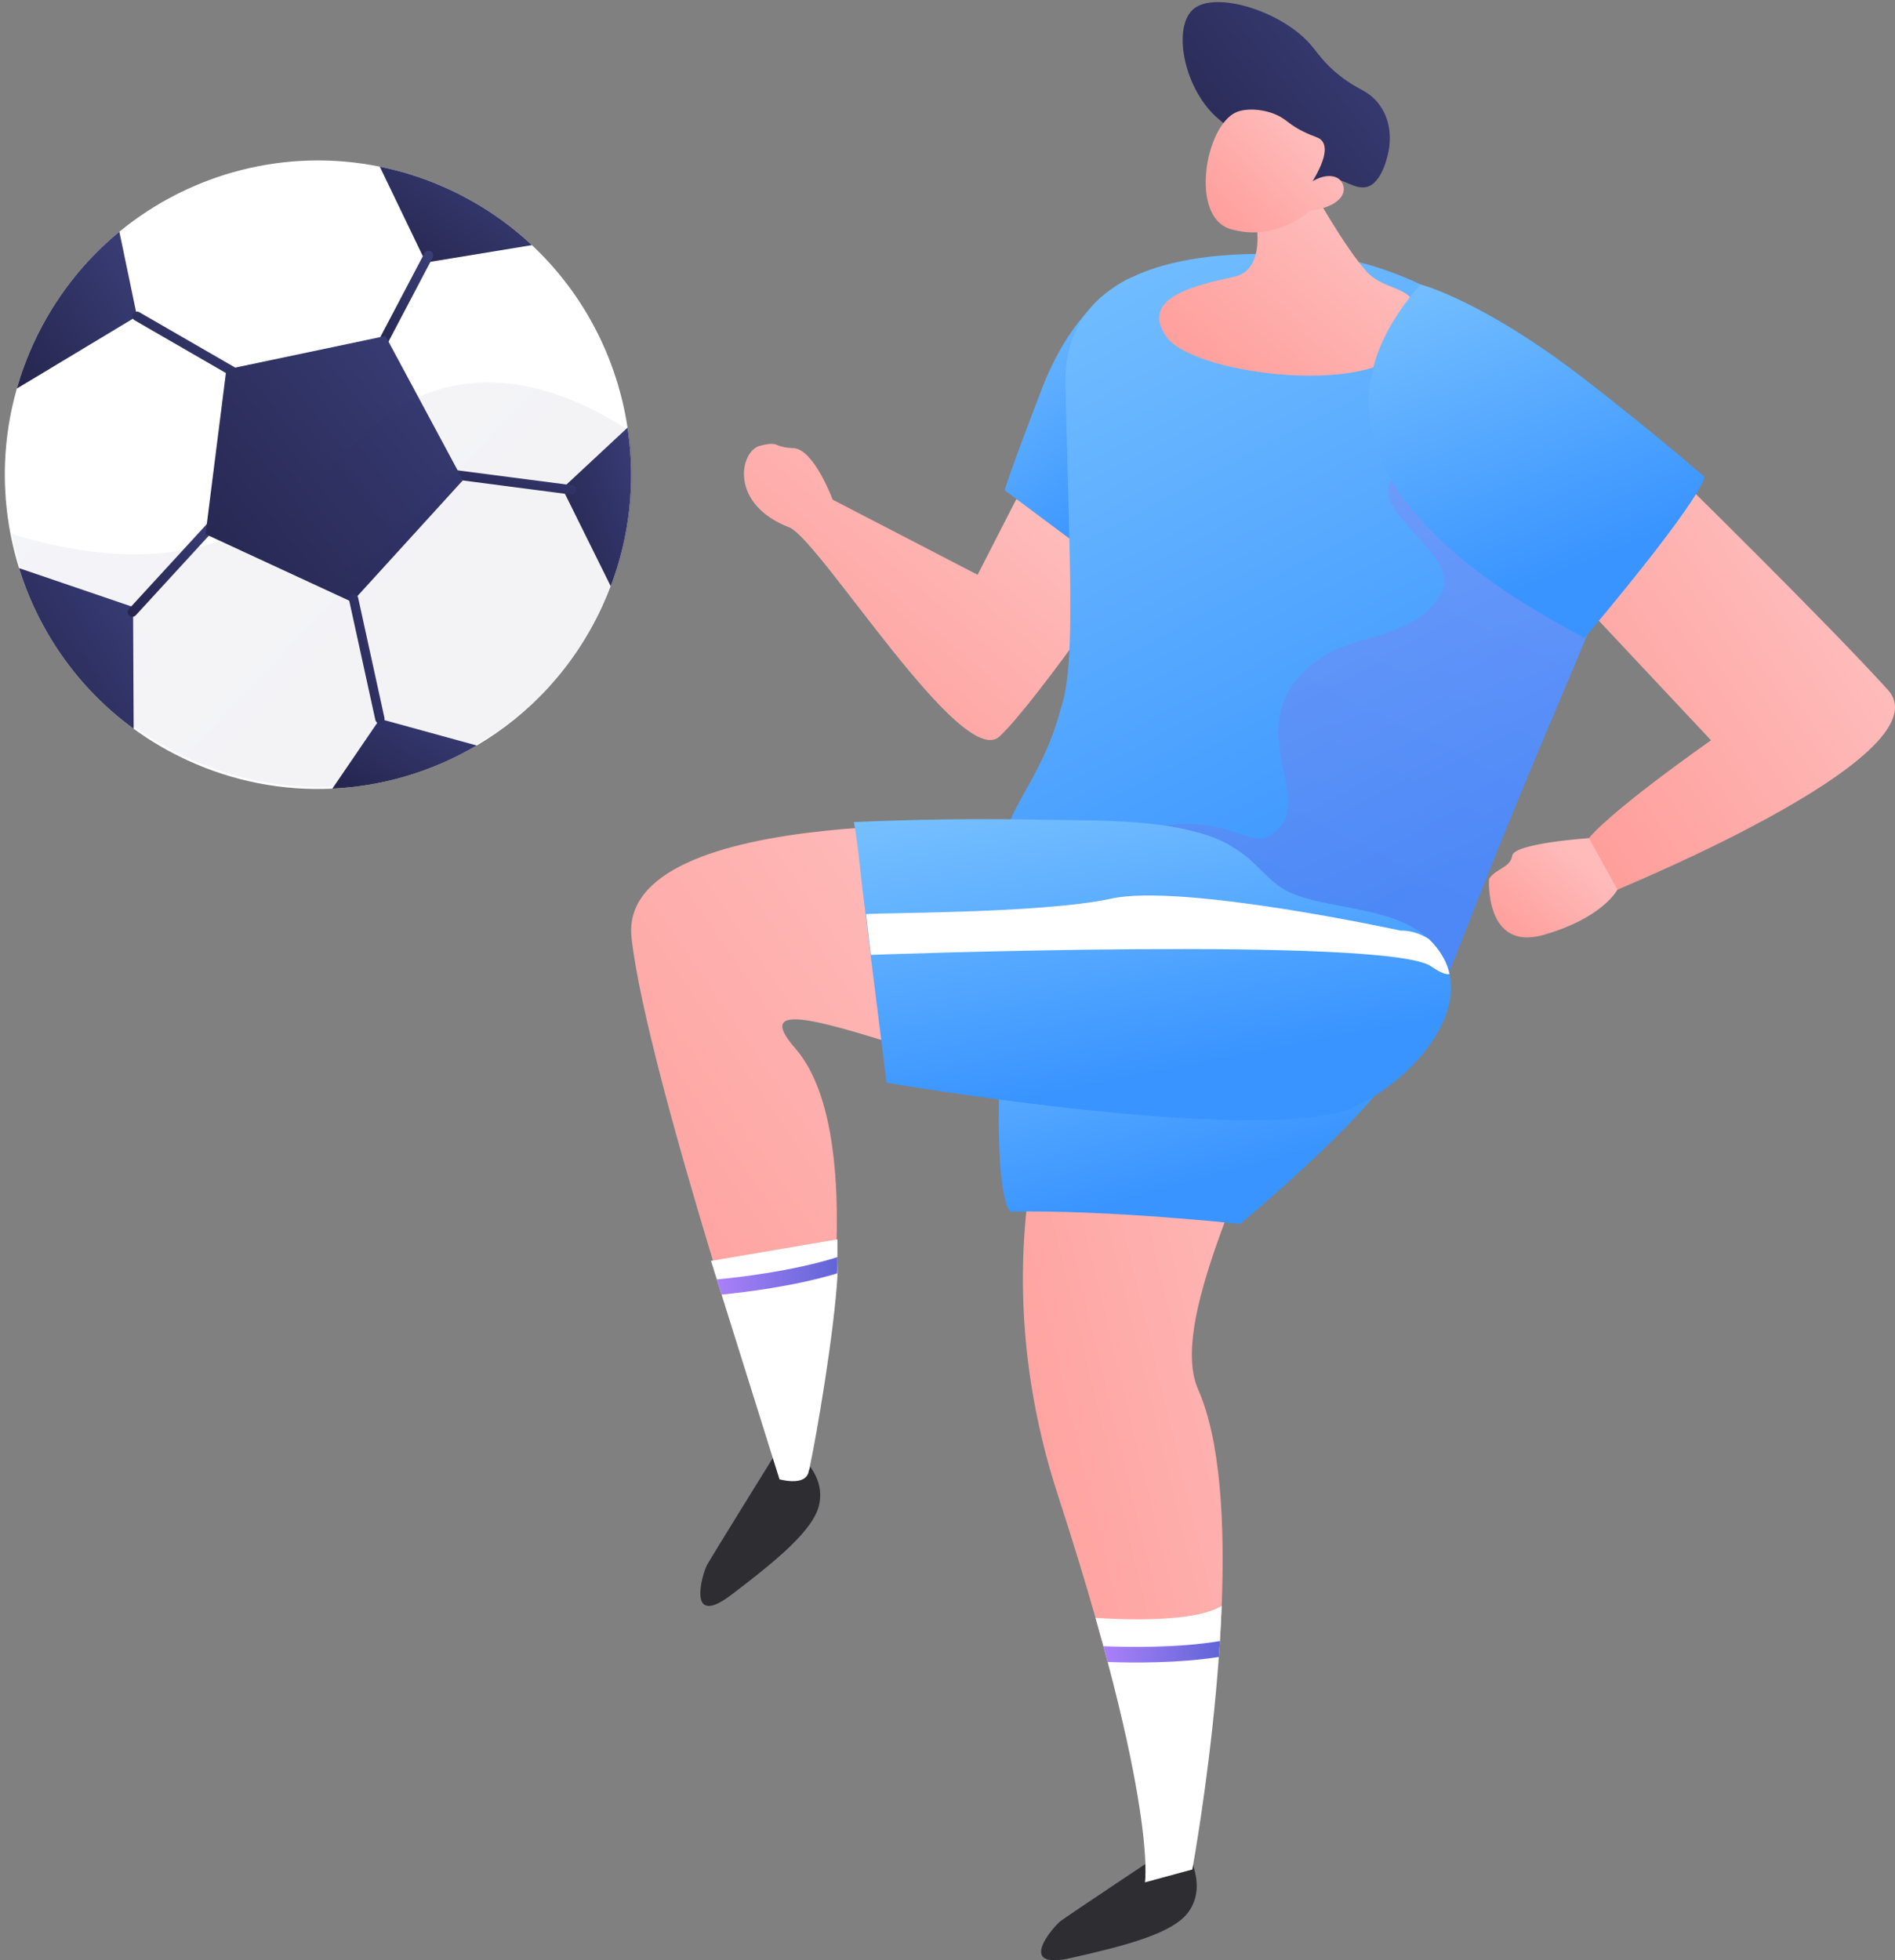 <svg width="293" height="303" viewBox="0 0 293 303" fill="none" xmlns="http://www.w3.org/2000/svg">
<rect x="0" y="0" width="293" height="303" fill="#808080" stroke="none"/>
<path d="M185.262 214.799C188.729 222.636 189.391 235.441 188.892 248.224C188.82 250.044 188.729 251.861 188.619 253.663C188.566 254.489 186.849 254.999 186.791 255.816C185.689 271.034 183.676 284.006 183.106 287.25C183.024 287.725 184.352 288.971 184.352 288.971L177.028 290.96C177.028 290.96 177.162 290.143 177.095 288.125C176.961 283.964 178.682 274.661 173.965 256.877C173.754 256.084 170.84 255.287 170.609 254.46C170.225 253.048 169.818 251.587 169.388 250.073C167.798 244.499 165.886 238.219 163.587 231.165C148.13 183.758 170.605 149.248 170.605 149.248L194.196 112.7C233.305 122.56 176.262 194.445 185.263 214.799H185.262Z" fill="url(#paint0_linear_2285_4382)"/>
<path d="M184.491 288.249C184.496 288.342 184.553 288.539 184.628 288.817C184.967 290.064 185.671 292.95 183.713 295.597C181.319 298.836 174.192 300.717 165.57 302.654C156.946 304.592 162.891 297.773 164.017 296.922C165.142 296.071 180.852 285.622 180.852 285.622L184.491 288.249Z" fill="url(#paint1_linear_2285_4382)"/>
<path d="M188.892 248.223C188.82 250.044 188.73 251.86 188.619 253.662C188.566 254.488 188.51 255.305 188.451 256.123C187.349 271.341 185.05 285.002 184.481 288.245C184.399 288.72 184.351 288.971 184.351 288.971L177.027 290.961C177.027 290.961 177.161 290.144 177.094 288.126C176.96 283.965 175.982 274.68 171.265 256.897C171.054 256.104 170.839 255.287 170.608 254.461C170.224 253.048 169.817 251.588 169.387 250.074C173.588 250.357 184.729 250.823 188.891 248.224L188.892 248.223Z" fill="white"/>
<path d="M188.619 253.662C188.566 254.488 188.51 255.305 188.451 256.123C182.218 257.098 175.259 257.041 171.264 256.897C171.054 256.104 170.838 255.287 170.607 254.461C174.45 254.62 182.113 254.749 188.617 253.663L188.619 253.662Z" fill="url(#paint2_linear_2285_4382)"/>
<path d="M160.435 128.027C158.685 127.573 95.294 123.893 97.65 144.983C100.005 166.072 120.682 227.7 120.682 227.7L124.422 229.314C124.422 229.314 136.54 177.576 122.943 162.023C109.346 146.471 169.808 177.416 177.026 167.172C184.244 156.928 171.604 130.928 160.435 128.028V128.027Z" fill="url(#paint3_linear_2285_4382)"/>
<path d="M124.336 225.52C124.379 225.604 124.513 225.759 124.698 225.981C125.521 226.974 127.356 229.306 126.671 232.53C125.834 236.473 120.129 241.154 113.085 246.507C106.042 251.86 108.628 243.182 109.3 241.939C109.972 240.696 119.94 224.647 119.94 224.647L124.337 225.522L124.336 225.52Z" fill="url(#paint4_linear_2285_4382)"/>
<path d="M129.482 194.258V194.277C129.482 195.036 129.562 195.887 129.514 196.809C129.012 205.953 126.187 222.219 125.245 226.533V226.539C125.245 226.962 125.056 227.269 125.033 227.442C124.989 227.748 124.853 227.999 124.704 228.197L124.685 228.202C124.392 228.587 123.931 228.788 123.419 228.879C122.131 229.119 120.522 228.658 120.522 228.658L119.49 225.371L111.571 200.111L110.834 197.761L109.934 194.888L110.23 194.85L110.287 194.84L129.359 191.591L129.48 191.572V194.258H129.482Z" fill="white"/>
<path d="M129.481 194.258V194.277C129.481 195.036 129.507 195.887 129.46 196.809C129.316 196.853 129.223 196.895 129.074 196.939C122.527 198.856 115.229 199.745 111.809 200.082C111.717 200.092 111.645 200.102 111.559 200.111L110.828 197.761C110.914 197.757 111.014 197.746 111.109 197.737C114.304 197.43 122.449 196.493 129.26 194.388C129.384 194.354 129.402 194.315 129.522 194.277C129.542 194.273 129.483 194.263 129.483 194.258H129.481Z" fill="url(#paint5_linear_2285_4382)"/>
<path d="M159.894 71.789L151.153 88.845L128.742 77.234C128.742 77.234 125.837 69.376 122.653 69.267C119.469 69.157 120.618 68.105 117.504 68.906C114.39 69.707 112.635 77.956 122.134 81.56C127.084 83.962 148.793 119.199 154.544 113.834C160.294 108.468 176.9 84.203 176.9 84.203L159.895 71.789H159.894Z" fill="url(#paint6_linear_2285_4382)"/>
<path d="M174.944 42.882C174.944 42.882 166.519 46.003 161.091 60.098C155.662 74.193 155.344 75.794 155.344 75.794L179.015 93.413L174.944 42.882Z" fill="url(#paint7_linear_2285_4382)"/>
<path d="M173.69 155.583C180.042 159.82 199.691 172.928 213.88 165.34C219.854 162.145 221.347 157.163 228.46 139.166C246.53 93.445 250.931 90.078 248.83 78.999C245.227 59.966 228.311 49.046 225.495 47.226C220.639 44.09 215.452 41.891 210.083 40.51C210.085 40.514 210.088 40.511 210.091 40.516C210.091 40.516 164.175 31.946 164.746 59.379C165.317 86.811 166.408 102.717 164.018 109.508C164.014 109.521 164.009 109.53 164.005 109.542C161.031 121.195 154.21 126.065 154.556 134.058C154.948 143.082 164.185 149.242 173.691 155.583H173.69Z" fill="url(#paint8_linear_2285_4382)"/>
<path style="mix-blend-mode:multiply" opacity="0.3" d="M215.059 74.192C211.964 79.584 226.493 86.198 222.723 91.971C217.321 100.247 207.817 96.761 200.849 104.625C192.59 113.943 203.743 124.217 196.676 128.968C193.456 131.134 190.93 127.05 182.604 127.378C170.746 127.843 165.632 136.529 160.603 134.068C159.021 133.294 157.291 131.325 156.474 126.148C155.247 128.689 154.432 131.17 154.558 134.058C154.95 143.084 164.185 149.244 173.693 155.586C180.046 159.824 199.696 172.931 213.884 165.342C219.856 162.148 221.35 157.165 228.462 139.17C246.534 93.448 250.93 90.081 248.832 78.999C247.688 72.956 245.199 67.735 242.249 63.358C234.128 63.616 216.682 71.371 215.062 74.194L215.059 74.192Z" fill="url(#paint9_linear_2285_4382)"/>
<path d="M155.382 151.088C155.382 151.088 152.797 182.182 156.145 187.286C171.21 186.964 191.749 189.193 191.749 189.193C191.749 189.193 216.531 168.607 216.855 162.053C217.179 155.501 169.419 134.99 155.382 151.088Z" fill="url(#paint10_linear_2285_4382)"/>
<path d="M137.082 167.367C137.082 167.367 188.057 176.093 206.346 172.125C213.959 170.472 226.2 159.799 224.113 150.541C223.939 149.714 223.639 148.896 223.206 148.091C223.184 148.048 223.152 148.009 223.13 147.967C222.506 146.857 221.755 145.923 220.903 145.128C220.889 145.124 220.877 145.12 220.871 145.111C217.637 142.115 212.934 141.142 208.598 140.287C205.694 139.72 202.748 139.262 199.971 138.181C196.659 136.885 195.172 134.298 192.454 132.203C190.662 130.833 188.718 129.76 186.57 129.075C178.588 126.506 168.823 126.876 160.535 126.703C151.025 126.506 141.531 126.661 132.027 127.071C132.687 130.652 132.971 134.33 133.418 137.945C133.546 139.005 133.676 140.062 133.813 141.117L134.598 147.497C135.421 154.119 136.257 160.745 137.081 167.367H137.082Z" fill="url(#paint11_linear_2285_4382)"/>
<path d="M134.651 147.597C134.651 147.597 214.516 144.673 221.283 149.377C222.702 150.361 223.611 150.668 224.125 150.568C223.951 149.74 223.645 148.91 223.213 148.106C223.191 148.062 223.157 148.017 223.135 147.974C222.51 146.864 221.758 145.927 220.906 145.132C220.892 145.128 220.878 145.123 220.874 145.115C219.631 144.346 218.152 143.818 216.54 143.842C216.54 143.842 182.829 136.499 171.809 138.904C160.927 141.281 134.442 141.049 133.918 141.319L133.908 141.323L134.651 147.597Z" fill="white"/>
<path d="M193.756 31.99C193.756 31.99 196.524 41.497 190.872 42.766C185.221 44.035 176.063 45.898 180.323 52.028C184.584 58.161 214.404 61.59 217.894 52.538C221.385 43.488 214.865 45.814 211.38 42.049C207.894 38.285 202.71 28.888 202.71 28.888L193.754 31.99H193.756Z" fill="url(#paint12_linear_2285_4382)"/>
<path d="M187.909 17.946C182.9 13.236 181.308 4.07 184.549 1.382C187.935 -1.425 197.985 1.684 202.488 6.724C203.722 8.105 204.63 9.73 207.231 11.758C210.069 13.973 211.344 13.873 212.972 15.8C215.395 18.671 214.882 22.226 214.761 23.015C214.719 23.279 213.875 28.438 211.163 28.935C209.148 29.303 206.911 26.951 205.471 27.911C205.332 28.003 205.259 28.098 205.195 28.153C203.752 29.396 201.041 31.44 196.409 33.552C196.398 32.459 196.308 31.093 196.004 29.562C195.885 28.975 195.397 26.67 194.298 24.61C192.45 21.147 189.854 19.776 187.911 17.946H187.909Z" fill="url(#paint13_linear_2285_4382)"/>
<path d="M202.452 32.577C202.452 32.577 197.414 37.493 190.272 35.411C183.879 33.548 186.335 19.357 191.204 17.324C192.829 16.645 195.699 16.858 197.805 17.968C199.048 18.624 199.369 19.257 201.421 20.293C203.314 21.248 203.937 21.163 204.424 21.791C205.035 22.577 205.226 24.211 202.959 28.01C204.49 27.083 206.09 26.955 207.027 27.669C207.177 27.783 207.551 28.175 207.693 28.671C208.212 30.472 206.196 32.169 202.45 32.574L202.452 32.577Z" fill="url(#paint14_linear_2285_4382)"/>
<path d="M243.479 91.97L264.555 114.433C264.555 114.433 247.67 126.206 245.036 130.411C247.79 135.216 247.909 138.418 247.909 138.418C247.909 138.418 301.273 116.957 291.895 106.626C282.517 96.295 260.244 74.432 260.244 74.432L243.48 91.97H243.479Z" fill="url(#paint15_linear_2285_4382)"/>
<path d="M245.678 129.553C245.678 129.553 234.138 130.331 233.82 132.254C233.502 134.176 231.345 134.187 230.228 135.857C230.228 135.857 229.51 147.139 238.691 144.502C247.872 141.864 250.085 137.518 250.085 137.518L245.678 129.552V129.553Z" fill="url(#paint16_linear_2285_4382)"/>
<path d="M219.659 43.974C219.659 43.974 229.336 46.411 245.503 58.984C255.895 67.065 263.543 73.701 263.543 73.701C263.543 73.701 263.994 75.997 244.976 98.637C239.194 95.169 193.504 73.472 219.659 43.974Z" fill="url(#paint17_linear_2285_4382)"/>
<path d="M73.716 115.235C66.942 119.224 59.272 121.536 51.387 121.9C43.886 122.253 36.175 120.851 28.881 117.475C25.936 116.112 23.201 114.494 20.665 112.651C12.073 106.396 5.987 97.603 2.944 87.816C2.426 86.153 1.999 84.46 1.661 82.748C0.211 75.372 0.448 67.607 2.605 60.06C3.281 57.697 4.142 55.339 5.204 53.028C8.377 46.132 12.972 40.323 18.457 35.82C29.549 26.692 44.346 22.834 58.724 25.762C62.347 26.484 65.938 27.651 69.448 29.275C74.281 31.513 78.561 34.434 82.243 37.889C90.267 45.411 95.419 55.413 97.029 66.101C97.063 66.317 97.094 66.534 97.124 66.751C98.212 74.594 97.4 82.778 94.428 90.614C94.028 91.655 93.595 92.698 93.126 93.723C88.829 103.062 81.947 110.391 73.715 115.235H73.716Z" fill="white"/>
<path d="M94.429 90.613L87.347 76.318L86.941 75.499L87.595 74.889L96.654 66.449L97.028 66.1C97.062 66.315 97.093 66.533 97.123 66.749C98.21 74.592 97.399 82.776 94.426 90.612L94.429 90.613Z" fill="url(#paint18_linear_2285_4382)"/>
<path d="M82.243 37.89L65.852 40.582L58.723 25.763C62.346 26.483 65.939 27.653 69.448 29.276C74.28 31.512 78.559 34.433 82.243 37.89Z" fill="url(#paint19_linear_2285_4382)"/>
<path d="M21.181 48.886L2.604 60.062C3.278 57.698 4.14 55.34 5.204 53.027C8.376 46.13 12.97 40.322 18.456 35.818L21.182 48.886H21.181Z" fill="url(#paint20_linear_2285_4382)"/>
<path d="M20.665 112.652C12.073 106.398 5.986 97.604 2.943 87.817L20.297 93.731L20.574 93.826L20.582 95.331L20.666 112.653L20.665 112.652Z" fill="url(#paint21_linear_2285_4382)"/>
<path d="M73.716 115.235C66.942 119.223 59.271 121.536 51.387 121.899L58.334 111.721L58.74 111.123L59.436 111.315L73.716 115.235Z" fill="url(#paint22_linear_2285_4382)"/>
<path d="M58.598 54.128C58.586 54.122 58.574 54.117 58.562 54.111C58.21 53.924 58.075 53.486 58.261 53.133L65.619 39.146C65.805 38.794 66.249 38.65 66.593 38.843C66.945 39.03 67.081 39.468 66.895 39.82L59.537 53.807C59.357 54.149 58.942 54.286 58.597 54.127L58.598 54.128Z" fill="url(#paint23_linear_2285_4382)"/>
<path d="M70.181 74.051C69.902 73.923 69.726 73.623 69.768 73.302C69.819 72.906 70.18 72.626 70.576 72.677L88.483 75.008C88.879 75.06 89.156 75.422 89.106 75.819C89.055 76.215 88.694 76.495 88.297 76.444L70.39 74.113C70.315 74.103 70.246 74.082 70.181 74.051Z" fill="url(#paint24_linear_2285_4382)"/>
<path d="M35.613 58.05C35.593 58.04 35.573 58.03 35.555 58.02L20.821 49.513C20.476 49.314 20.357 48.871 20.555 48.525C20.755 48.179 21.2 48.072 21.54 48.259L36.274 56.765C36.619 56.965 36.738 57.407 36.539 57.753C36.351 58.08 35.949 58.205 35.613 58.05Z" fill="url(#paint25_linear_2285_4382)"/>
<path d="M20.161 95.273C20.094 95.241 20.032 95.2 19.975 95.147C19.682 94.877 19.663 94.419 19.932 94.126L33.139 79.743C33.409 79.45 33.868 79.428 34.159 79.701C34.452 79.972 34.47 80.429 34.201 80.722L20.994 95.106C20.777 95.343 20.438 95.401 20.161 95.273Z" fill="url(#paint26_linear_2285_4382)"/>
<path d="M31.779 82.565L34.995 57.112L59.603 51.938L71.578 74.228L54.431 93.05L31.779 82.565Z" fill="url(#paint27_linear_2285_4382)"/>
<path d="M58.439 111.781C58.24 111.69 58.087 111.509 58.036 111.278L53.962 92.694C53.877 92.303 54.123 91.919 54.512 91.832C54.901 91.744 55.285 91.993 55.371 92.383L59.444 110.968C59.53 111.358 59.284 111.744 58.895 111.83C58.736 111.864 58.576 111.844 58.439 111.78V111.781Z" fill="url(#paint28_linear_2285_4382)"/>
<g style="mix-blend-mode:multiply" opacity="0.1">
<path opacity="0.5" d="M73.918 114.946C67.138 118.926 59.459 121.233 51.566 121.596C44.057 121.948 36.338 120.549 29.036 117.181C26.088 115.821 23.35 114.207 20.811 112.368C12.21 106.128 6.117 97.354 3.071 87.59C2.553 85.931 2.126 84.242 1.787 82.533C12.68 85.859 21.305 86.246 28.199 85.071C29.029 84.931 29.833 84.769 30.612 84.584C31.941 84.269 33.199 83.898 34.389 83.48C35.472 83.101 36.5 82.683 37.476 82.237C49.925 76.535 54.564 65.89 64.911 61.289C66.608 60.535 68.46 59.943 70.525 59.562C79.436 57.919 88.423 60.929 96.883 66.276C97.042 66.375 97.197 66.475 97.353 66.575C98.441 74.4 97.629 82.565 94.653 90.383C94.253 91.422 93.82 92.463 93.35 93.486C89.049 102.804 82.159 110.116 73.918 114.949V114.946Z" fill="url(#paint29_linear_2285_4382)"/>
</g>
<defs>
<linearGradient id="paint0_linear_2285_4382" x1="199.117" y1="175.041" x2="115.977" y2="195.066" gradientUnits="userSpaceOnUse">
<stop stop-color="#FEBBBA"/>
<stop offset="1" stop-color="#FF928E"/>
</linearGradient>
<linearGradient id="paint1_linear_2285_4382" x1="160.973" y1="294.311" x2="185.033" y2="294.311" gradientUnits="userSpaceOnUse">
<stop stop-color="#2D2D32"/>
<stop offset="1" stop-color="#2D2D32"/>
</linearGradient>
<linearGradient id="paint2_linear_2285_4382" x1="170.609" y1="255.32" x2="188.619" y2="255.32" gradientUnits="userSpaceOnUse">
<stop stop-color="#AA80F9"/>
<stop offset="1" stop-color="#6165D7"/>
</linearGradient>
<linearGradient id="paint3_linear_2285_4382" x1="164.539" y1="163.107" x2="67.067" y2="230.303" gradientUnits="userSpaceOnUse">
<stop stop-color="#FEBBBA"/>
<stop offset="1" stop-color="#FF928E"/>
</linearGradient>
<linearGradient id="paint4_linear_2285_4382" x1="108.281" y1="236.441" x2="126.82" y2="236.441" gradientUnits="userSpaceOnUse">
<stop stop-color="#2D2D32"/>
<stop offset="1" stop-color="#2D2D32"/>
</linearGradient>
<linearGradient id="paint5_linear_2285_4382" x1="110.828" y1="197.183" x2="129.525" y2="197.183" gradientUnits="userSpaceOnUse">
<stop stop-color="#AA80F9"/>
<stop offset="1" stop-color="#6165D7"/>
</linearGradient>
<linearGradient id="paint6_linear_2285_4382" x1="165.819" y1="84.618" x2="119.453" y2="138.546" gradientUnits="userSpaceOnUse">
<stop stop-color="#FEBBBA"/>
<stop offset="1" stop-color="#FF928E"/>
</linearGradient>
<linearGradient id="paint7_linear_2285_4382" x1="172.613" y1="81.177" x2="131.458" y2="31.618" gradientUnits="userSpaceOnUse">
<stop stop-color="#3994FF"/>
<stop offset="1" stop-color="#9CDBFF"/>
</linearGradient>
<linearGradient id="paint8_linear_2285_4382" x1="223.679" y1="136.563" x2="135.909" y2="-29.956" gradientUnits="userSpaceOnUse">
<stop stop-color="#3994FF"/>
<stop offset="1" stop-color="#9CDBFF"/>
</linearGradient>
<linearGradient id="paint9_linear_2285_4382" x1="239.099" y1="39.938" x2="170.007" y2="178.708" gradientUnits="userSpaceOnUse">
<stop stop-color="#AA80F9"/>
<stop offset="1" stop-color="#6165D7"/>
</linearGradient>
<linearGradient id="paint10_linear_2285_4382" x1="199.971" y1="178.506" x2="181.273" y2="110.516" gradientUnits="userSpaceOnUse">
<stop stop-color="#3994FF"/>
<stop offset="1" stop-color="#9CDBFF"/>
</linearGradient>
<linearGradient id="paint11_linear_2285_4382" x1="199.378" y1="161.889" x2="184.813" y2="87.623" gradientUnits="userSpaceOnUse">
<stop stop-color="#3994FF"/>
<stop offset="1" stop-color="#9CDBFF"/>
</linearGradient>
<linearGradient id="paint12_linear_2285_4382" x1="211.789" y1="39.094" x2="182.258" y2="73.633" gradientUnits="userSpaceOnUse">
<stop stop-color="#FEBBBA"/>
<stop offset="1" stop-color="#FF928E"/>
</linearGradient>
<linearGradient id="paint13_linear_2285_4382" x1="214.328" y1="-33.48" x2="163.78" y2="6.796" gradientUnits="userSpaceOnUse">
<stop stop-color="#444B8C"/>
<stop offset="1" stop-color="#26264F"/>
</linearGradient>
<linearGradient id="paint14_linear_2285_4382" x1="203.95" y1="23.577" x2="184.509" y2="42.39" gradientUnits="userSpaceOnUse">
<stop stop-color="#FEBBBA"/>
<stop offset="1" stop-color="#FF928E"/>
</linearGradient>
<linearGradient id="paint15_linear_2285_4382" x1="284.132" y1="96.809" x2="223.651" y2="137.092" gradientUnits="userSpaceOnUse">
<stop stop-color="#FEBBBA"/>
<stop offset="1" stop-color="#FF928E"/>
</linearGradient>
<linearGradient id="paint16_linear_2285_4382" x1="246.526" y1="134.92" x2="230.894" y2="152.334" gradientUnits="userSpaceOnUse">
<stop stop-color="#FEBBBA"/>
<stop offset="1" stop-color="#FF928E"/>
</linearGradient>
<linearGradient id="paint17_linear_2285_4382" x1="249.505" y1="85.4" x2="217.729" y2="7.837" gradientUnits="userSpaceOnUse">
<stop stop-color="#3994FF"/>
<stop offset="1" stop-color="#9CDBFF"/>
</linearGradient>
<linearGradient id="paint18_linear_2285_4382" x1="97.397" y1="41.164" x2="73.071" y2="49.895" gradientUnits="userSpaceOnUse">
<stop stop-color="#444B8C"/>
<stop offset="1" stop-color="#26264F"/>
</linearGradient>
<linearGradient id="paint19_linear_2285_4382" x1="81.83" y1="10.688" x2="59.532" y2="39.946" gradientUnits="userSpaceOnUse">
<stop stop-color="#444B8C"/>
<stop offset="1" stop-color="#26264F"/>
</linearGradient>
<linearGradient id="paint20_linear_2285_4382" x1="20.856" y1="11.157" x2="-13.352" y2="32.828" gradientUnits="userSpaceOnUse">
<stop stop-color="#444B8C"/>
<stop offset="1" stop-color="#26264F"/>
</linearGradient>
<linearGradient id="paint21_linear_2285_4382" x1="20.355" y1="62.554" x2="-13.567" y2="82.567" gradientUnits="userSpaceOnUse">
<stop stop-color="#444B8C"/>
<stop offset="1" stop-color="#26264F"/>
</linearGradient>
<linearGradient id="paint22_linear_2285_4382" x1="73.324" y1="100.161" x2="58.68" y2="125.246" gradientUnits="userSpaceOnUse">
<stop stop-color="#444B8C"/>
<stop offset="1" stop-color="#26264F"/>
</linearGradient>
<linearGradient id="paint23_linear_2285_4382" x1="66.824" y1="23.055" x2="48.244" y2="31.812" gradientUnits="userSpaceOnUse">
<stop stop-color="#444B8C"/>
<stop offset="1" stop-color="#26264F"/>
</linearGradient>
<linearGradient id="paint24_linear_2285_4382" x1="88.772" y1="68.827" x2="86.133" y2="79.998" gradientUnits="userSpaceOnUse">
<stop stop-color="#444B8C"/>
<stop offset="1" stop-color="#26264F"/>
</linearGradient>
<linearGradient id="paint25_linear_2285_4382" x1="36.352" y1="38.049" x2="21.484" y2="58.037" gradientUnits="userSpaceOnUse">
<stop stop-color="#444B8C"/>
<stop offset="1" stop-color="#26264F"/>
</linearGradient>
<linearGradient id="paint26_linear_2285_4382" x1="34.135" y1="63.406" x2="10.291" y2="81.647" gradientUnits="userSpaceOnUse">
<stop stop-color="#444B8C"/>
<stop offset="1" stop-color="#26264F"/>
</linearGradient>
<linearGradient id="paint27_linear_2285_4382" x1="70.88" y1="10.119" x2="8.283" y2="60.216" gradientUnits="userSpaceOnUse">
<stop stop-color="#444B8C"/>
<stop offset="1" stop-color="#26264F"/>
</linearGradient>
<linearGradient id="paint28_linear_2285_4382" x1="59.365" y1="71.437" x2="45.833" y2="74.518" gradientUnits="userSpaceOnUse">
<stop stop-color="#444B8C"/>
<stop offset="1" stop-color="#26264F"/>
</linearGradient>
<linearGradient id="paint29_linear_2285_4382" x1="25.495" y1="57.712" x2="80.734" y2="110.492" gradientUnits="userSpaceOnUse">
<stop stop-color="#2B3582"/>
<stop offset="1" stop-color="#150E42"/>
</linearGradient>
</defs>
</svg>
